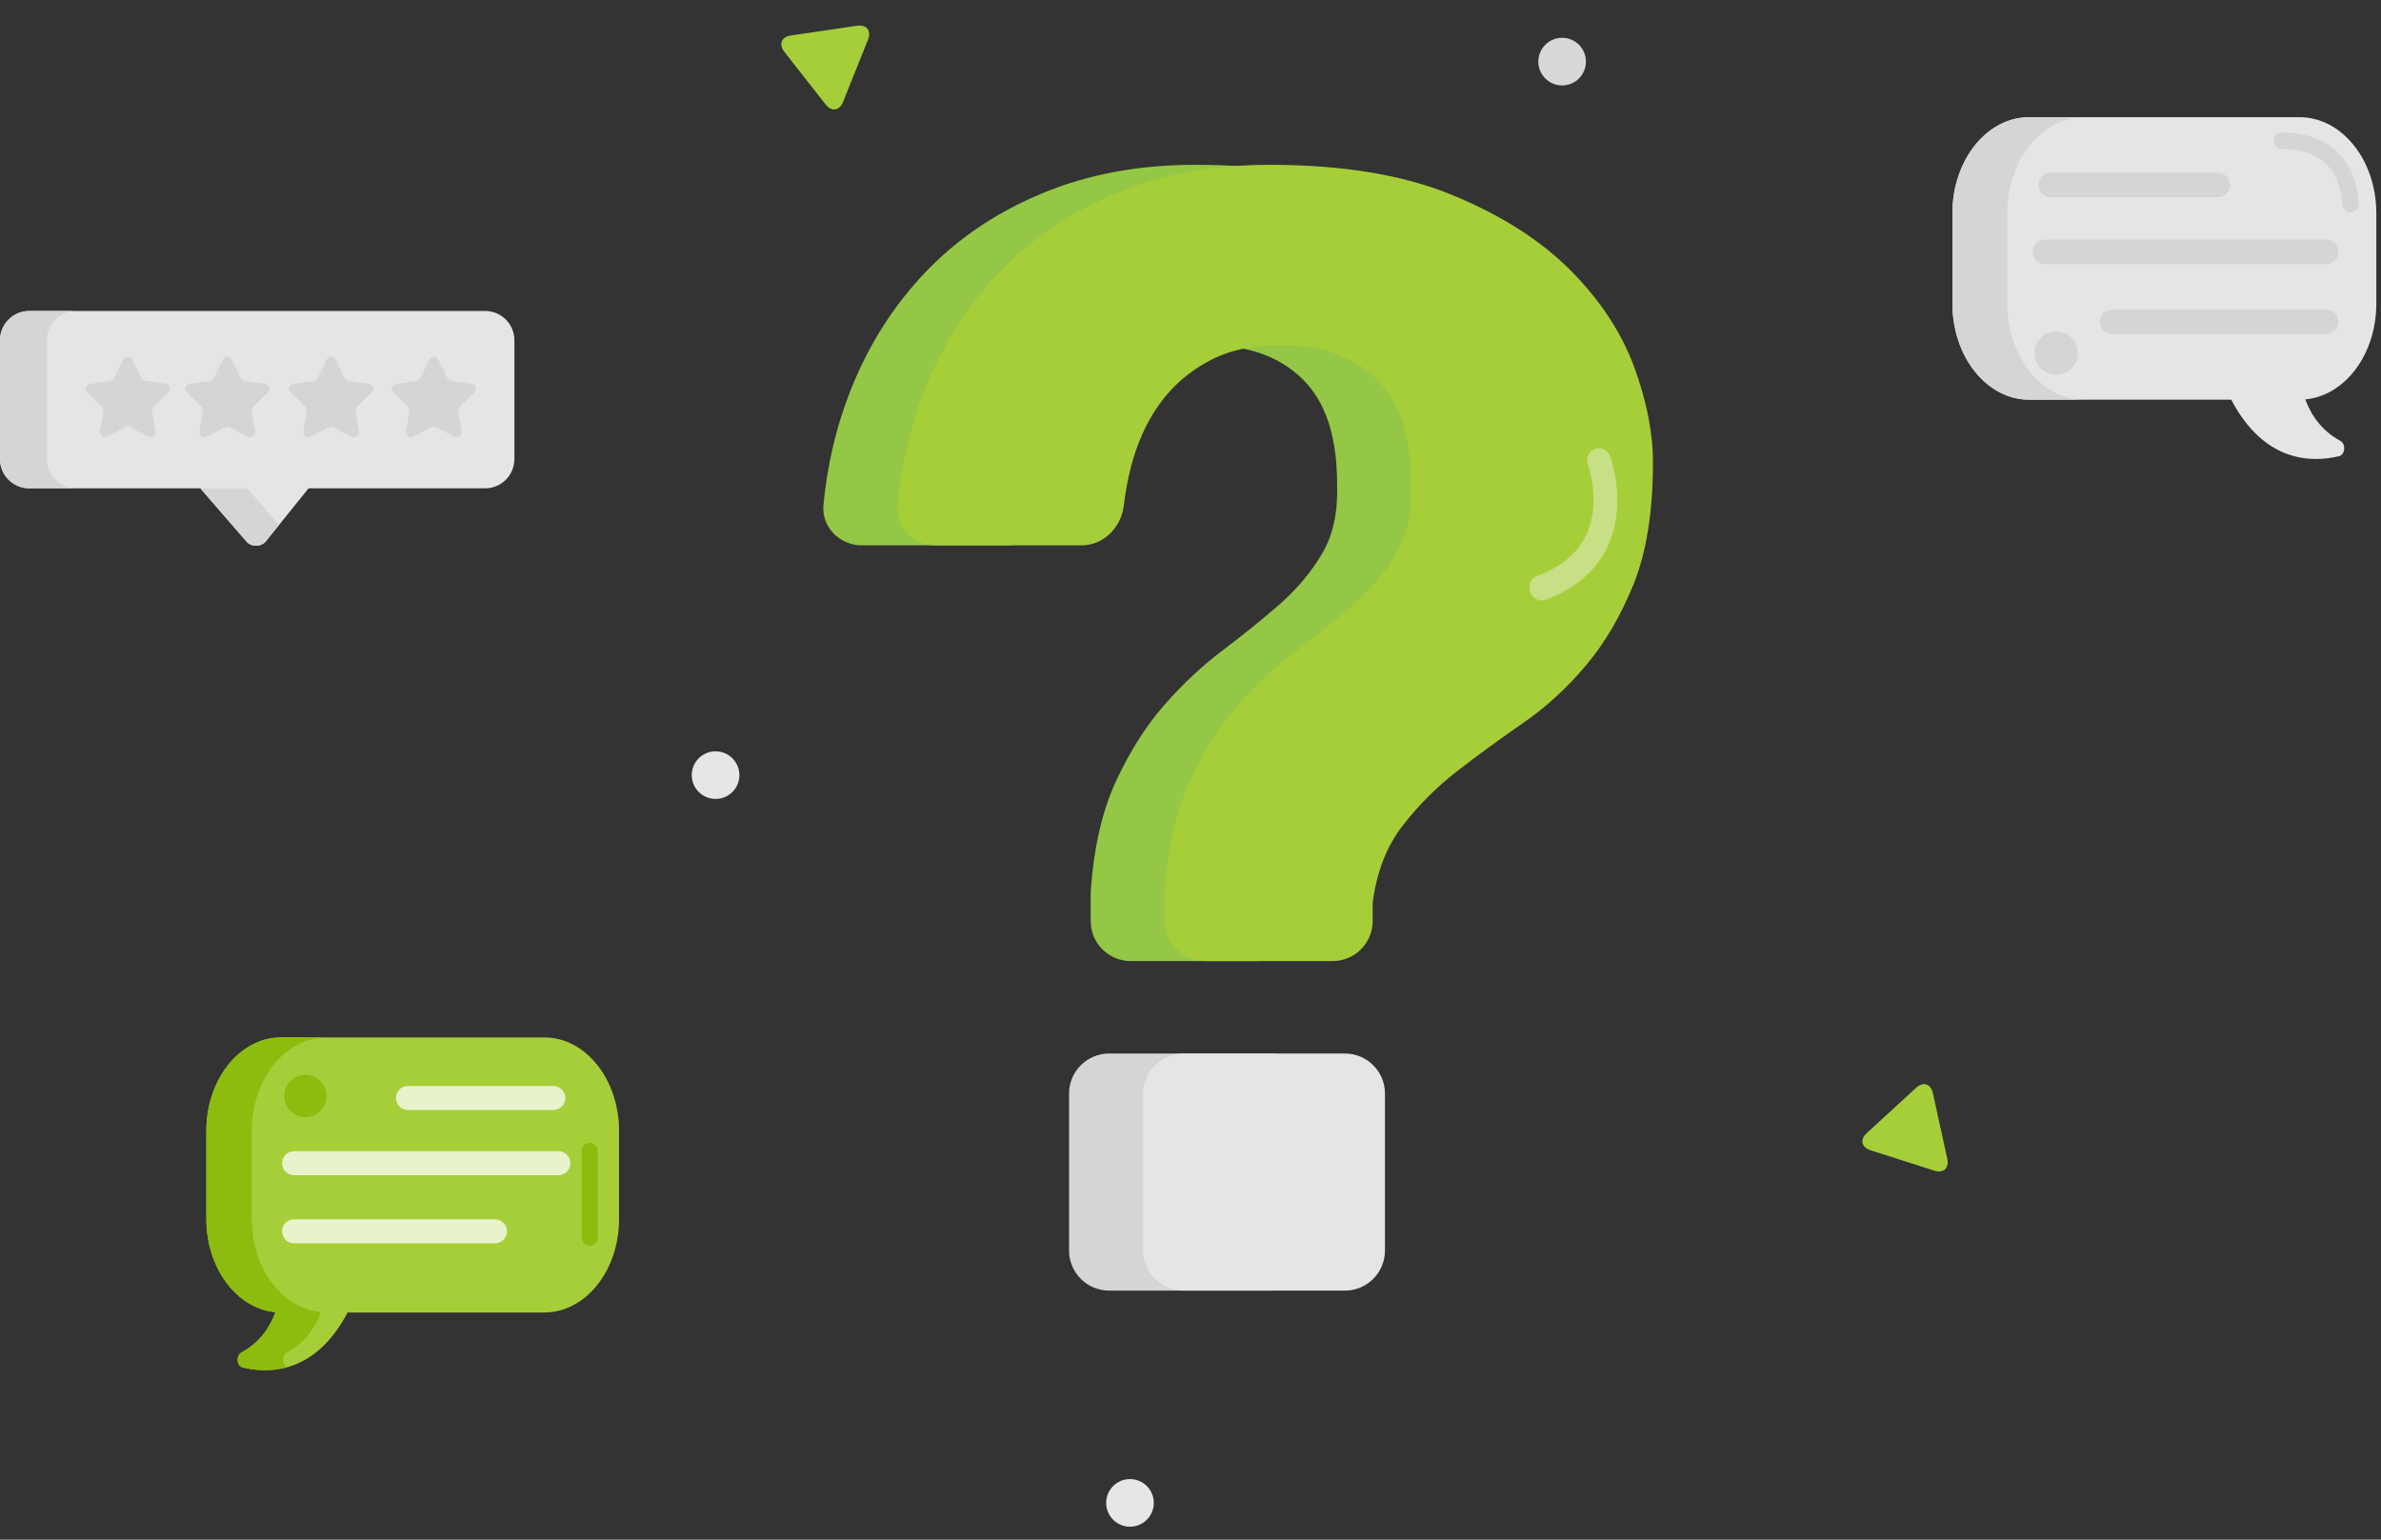 <svg width="150" height="97" viewBox="0 0 150 97" fill="none" xmlns="http://www.w3.org/2000/svg">
<rect x="0" y="0" width="150" height="97" fill="#333333" stroke="none"/>
<circle cx="98.412" cy="3.882" r="1.5" fill="#D8D8D8"/>
<path d="M52.011 6.576L49.414 3.268C49.04 2.786 49.228 2.315 49.828 2.234L53.994 1.622C54.597 1.531 54.91 1.929 54.681 2.502L53.111 6.422C52.886 6.985 52.385 7.058 52.011 6.576Z" fill="#A6CE39"/>
<path d="M121.851 73.748L117.845 72.469C117.264 72.281 117.156 71.785 117.606 71.382L120.71 68.535C121.158 68.121 121.64 68.275 121.772 68.878L122.676 73.003C122.806 73.595 122.431 73.937 121.851 73.748Z" fill="#A6CE39"/>
<circle cx="45.08" cy="48.833" r="1.5" transform="rotate(66.161 45.08 48.833)" fill="#E6E6E6"/>
<circle cx="71.188" cy="94.682" r="1.5" transform="rotate(66.161 71.188 94.682)" fill="#E6E6E6"/>
<path d="M127.835 7.383H144.87C147.54 7.383 149.705 10.091 149.705 13.431V19.133C149.705 22.321 147.733 24.931 145.232 25.162C145.604 26.174 146.271 27.142 147.433 27.768C147.803 27.968 147.747 28.645 147.351 28.74C145.637 29.152 142.648 29.148 140.564 25.181H127.835C125.165 25.181 123 22.473 123 19.133V13.431C123 10.091 125.165 7.383 127.835 7.383Z" fill="#E5E5E5"/>
<path d="M129.191 12.427H139.714C140.144 12.427 140.492 12.079 140.492 11.649C140.492 11.22 140.144 10.871 139.714 10.871H129.191C128.762 10.871 128.414 11.22 128.414 11.649C128.414 12.079 128.762 12.427 129.191 12.427Z" fill="#D5D5D5"/>
<path d="M128.826 16.646H146.543C146.973 16.646 147.321 16.298 147.321 15.868C147.321 15.439 146.973 15.091 146.543 15.091H128.826C128.396 15.091 128.048 15.439 128.048 15.868C128.048 16.298 128.396 16.646 128.826 16.646Z" fill="#D5D5D5"/>
<path d="M133.079 21.053H146.544C146.973 21.053 147.321 20.704 147.321 20.275C147.321 19.845 146.973 19.497 146.544 19.497H133.079C132.649 19.497 132.301 19.845 132.301 20.275C132.301 20.704 132.649 21.053 133.079 21.053Z" fill="#D5D5D5"/>
<path d="M126.456 19.133V13.431C126.456 10.091 128.621 7.383 131.291 7.383H127.835C125.165 7.383 123 10.091 123 13.431V19.133C123 22.473 125.165 25.181 127.835 25.181H131.291C128.621 25.181 126.456 22.473 126.456 19.133Z" fill="#D5D5D5"/>
<path d="M129.533 23.61C130.288 23.61 130.9 22.998 130.9 22.243C130.9 21.488 130.288 20.877 129.533 20.877C128.778 20.877 128.167 21.488 128.167 22.243C128.167 22.998 128.778 23.61 129.533 23.61Z" fill="#D5D5D5"/>
<path d="M148.081 13.375C147.809 13.375 147.581 13.163 147.564 12.888C147.494 11.719 147.115 10.827 146.437 10.236C145.35 9.287 143.818 9.393 143.802 9.394C143.517 9.416 143.268 9.203 143.245 8.918C143.223 8.633 143.434 8.384 143.719 8.36C143.798 8.354 145.686 8.213 147.109 9.446C148.01 10.227 148.511 11.364 148.599 12.825C148.616 13.111 148.399 13.357 148.113 13.374C148.102 13.375 148.092 13.375 148.081 13.375Z" fill="#D5D5D5"/>
<path d="M53.524 24.743C54.659 21.829 56.242 19.311 58.274 17.178C60.314 15.034 62.774 13.373 65.653 12.183C68.529 10.979 71.746 10.383 75.306 10.383C79.899 10.383 83.731 11.013 86.807 12.279C89.879 13.541 92.352 15.114 94.231 16.985C96.105 18.864 97.451 20.886 98.259 23.047C99.064 25.217 99.47 27.244 99.47 29.115C99.47 32.215 99.064 34.774 98.259 36.78C97.451 38.785 96.446 40.499 95.249 41.922C94.049 43.347 92.727 44.561 91.269 45.562C89.817 46.567 88.441 47.568 87.148 48.572C85.854 49.574 84.705 50.719 83.704 52.012C82.699 53.303 82.066 54.922 81.812 56.86V58.024C81.812 59.418 80.682 60.548 79.288 60.548H71.236C69.842 60.548 68.712 59.418 68.712 58.024V56.178C68.905 53.399 69.441 51.073 70.312 49.199C71.186 47.324 72.203 45.721 73.367 44.393C74.533 43.072 75.761 41.919 77.058 40.949C78.348 39.976 79.541 39.005 80.646 38.045C81.74 37.068 82.634 36.006 83.315 34.839C83.993 33.68 84.299 32.215 84.234 30.47C84.234 27.494 83.508 25.297 82.049 23.875C80.598 22.448 78.575 21.739 75.984 21.739C74.24 21.739 72.737 22.076 71.474 22.754C70.211 23.432 69.18 24.343 68.368 25.475C67.56 26.61 66.961 27.938 66.576 29.452C66.379 30.222 66.234 31.016 66.137 31.839C65.974 33.223 64.864 34.357 63.47 34.357H54.301C52.889 34.357 51.74 33.198 51.878 31.794C52.124 29.279 52.672 26.932 53.524 24.743Z" fill="#94C745"/>
<path d="M58.188 24.743C59.324 21.829 60.906 19.311 62.939 17.177C64.979 15.034 67.438 13.373 70.318 12.182C73.194 10.978 76.411 10.383 79.971 10.383C84.563 10.383 88.395 11.012 91.471 12.278C94.543 13.541 97.017 15.113 98.895 16.985C100.77 18.863 102.115 20.886 102.923 23.046C103.729 25.217 104.135 27.243 104.135 29.115C104.135 32.215 103.729 34.774 102.923 36.779C102.115 38.785 101.111 40.498 99.913 41.922C98.713 43.346 97.392 44.561 95.933 45.562C94.482 46.566 93.106 47.568 91.812 48.572C90.519 49.573 89.37 50.718 88.368 52.012C87.364 53.302 86.731 54.922 86.477 56.859V58.023C86.477 59.417 85.347 60.547 83.953 60.547H75.901C74.507 60.547 73.377 59.417 73.377 58.023V56.178C73.57 53.398 74.106 51.073 74.976 49.198C75.85 47.323 76.868 45.72 78.031 44.392C79.197 43.071 80.426 41.919 81.722 40.949C83.012 39.975 84.206 39.005 85.31 38.045C86.404 37.068 87.299 36.005 87.98 34.839C88.657 33.679 88.964 32.214 88.898 30.47C88.898 27.494 88.172 25.296 86.714 23.875C85.262 22.447 83.24 21.738 80.649 21.738C78.904 21.738 77.402 22.075 76.139 22.753C74.876 23.431 73.844 24.343 73.033 25.474C72.224 26.61 71.625 27.937 71.24 29.451C71.044 30.221 70.898 31.015 70.801 31.838C70.639 33.223 69.529 34.357 68.135 34.357H58.965C57.554 34.357 56.405 33.198 56.542 31.793C56.788 29.278 57.336 26.932 58.188 24.743Z" fill="#A6CE39"/>
<g opacity="0.4">
<path d="M96.379 37.246C96.263 36.844 96.458 36.42 96.831 36.283C98.41 35.702 99.478 34.776 100.005 33.532C100.849 31.538 100.053 29.318 100.044 29.296C99.893 28.883 100.08 28.428 100.463 28.278C100.846 28.128 101.279 28.338 101.433 28.749C101.476 28.864 102.473 31.596 101.379 34.203C100.686 35.854 99.333 37.06 97.357 37.787C96.97 37.929 96.539 37.708 96.394 37.293C96.388 37.277 96.383 37.262 96.379 37.246Z" fill="#F8F8F8"/>
</g>
<path d="M30.562 19.591H1.844C0.826 19.591 0 20.416 0 21.435V28.919C0 29.937 0.826 30.763 1.844 30.763H12.619L15.537 34.128C15.837 34.475 16.456 34.466 16.742 34.11L19.441 30.763H30.562C31.581 30.763 32.406 29.937 32.406 28.919V21.435C32.406 20.416 31.581 19.591 30.562 19.591Z" fill="#E5E5E5"/>
<path d="M7.768 22.659L7.212 23.785C7.155 23.902 7.044 23.983 6.916 24.001L5.673 24.182C5.414 24.219 5.311 24.537 5.498 24.719L6.397 25.596C6.49 25.687 6.533 25.817 6.511 25.945L6.298 27.183C6.254 27.44 6.525 27.637 6.756 27.515L7.868 26.931C7.982 26.87 8.119 26.87 8.234 26.931L9.346 27.515C9.577 27.637 9.848 27.44 9.803 27.183L9.591 25.945C9.569 25.817 9.612 25.687 9.704 25.596L10.604 24.719C10.791 24.537 10.688 24.219 10.429 24.182L9.186 24.001C9.058 23.983 8.947 23.902 8.889 23.785L8.334 22.659C8.218 22.425 7.884 22.425 7.768 22.659Z" fill="#D5D5D5"/>
<path d="M14.04 22.659L13.484 23.785C13.426 23.902 13.315 23.983 13.187 24.001L11.944 24.182C11.685 24.219 11.582 24.537 11.769 24.719L12.669 25.596C12.762 25.687 12.804 25.817 12.782 25.945L12.57 27.183C12.526 27.44 12.796 27.637 13.027 27.515L14.139 26.931C14.254 26.87 14.391 26.87 14.506 26.931L15.617 27.515C15.849 27.637 16.119 27.44 16.075 27.183L15.863 25.945C15.841 25.817 15.883 25.687 15.976 25.596L16.875 24.719C17.062 24.537 16.959 24.219 16.701 24.182L15.458 24.001C15.329 23.983 15.218 23.902 15.161 23.785L14.605 22.659C14.489 22.425 14.155 22.425 14.04 22.659Z" fill="#D5D5D5"/>
<path d="M20.579 22.659L20.023 23.785C19.966 23.902 19.855 23.983 19.727 24.001L18.484 24.182C18.225 24.219 18.122 24.537 18.309 24.719L19.208 25.596C19.301 25.687 19.344 25.817 19.322 25.945L19.109 27.183C19.065 27.44 19.336 27.637 19.567 27.515L20.679 26.931C20.793 26.87 20.93 26.87 21.045 26.931L22.157 27.515C22.388 27.637 22.659 27.44 22.614 27.183L22.402 25.945C22.38 25.817 22.423 25.687 22.515 25.596L23.415 24.719C23.602 24.537 23.499 24.219 23.24 24.182L21.997 24.001C21.869 23.983 21.758 23.902 21.701 23.785L21.145 22.659C21.029 22.425 20.695 22.425 20.579 22.659Z" fill="#D5D5D5"/>
<path d="M27.052 22.659L26.496 23.785C26.439 23.902 26.328 23.983 26.199 24.001L24.956 24.182C24.698 24.219 24.595 24.537 24.782 24.719L25.681 25.596C25.774 25.687 25.816 25.817 25.794 25.945L25.582 27.183C25.538 27.44 25.808 27.637 26.04 27.515L27.151 26.931C27.266 26.87 27.403 26.87 27.518 26.931L28.63 27.515C28.861 27.637 29.131 27.44 29.087 27.183L28.875 25.945C28.853 25.817 28.895 25.687 28.988 25.596L29.888 24.719C30.075 24.537 29.971 24.219 29.713 24.182L28.47 24.001C28.342 23.983 28.231 23.902 28.173 23.785L27.617 22.659C27.502 22.425 27.167 22.425 27.052 22.659Z" fill="#D5D5D5"/>
<path d="M15.57 30.763H12.619L15.537 34.128C15.838 34.475 16.456 34.466 16.743 34.111L17.576 33.077L15.57 30.763Z" fill="#D5D5D5"/>
<path d="M2.95 28.919V21.435C2.95 20.416 3.776 19.591 4.795 19.591H1.844C0.826 19.591 0 20.416 0 21.435V28.919C0 29.937 0.826 30.763 1.844 30.763H4.795C3.776 30.763 2.95 29.937 2.95 28.919Z" fill="#D5D5D5"/>
<path d="M82.587 78.784V68.896C82.587 67.502 81.457 66.372 80.062 66.372H69.874C68.48 66.372 67.35 67.502 67.35 68.896V78.784C67.35 80.178 68.48 81.308 69.874 81.308H80.062C81.457 81.308 82.587 80.178 82.587 78.784Z" fill="#D5D5D5"/>
<path d="M87.251 78.784V68.896C87.251 67.502 86.121 66.372 84.727 66.372H74.539C73.145 66.372 72.015 67.502 72.015 68.896V78.784C72.015 80.178 73.145 81.308 74.539 81.308H84.727C86.121 81.308 87.251 80.178 87.251 78.784Z" fill="#E5E5E5"/>
<path d="M34.293 65.358H17.707C15.108 65.358 13 67.995 13 71.247V76.798C13 79.901 14.92 82.443 17.355 82.668C16.992 83.654 16.343 84.596 15.212 85.205C14.852 85.4 14.906 86.059 15.291 86.152C16.96 86.553 19.871 86.549 21.9 82.686H34.293C36.892 82.686 39 80.05 39 76.798V71.247C39 67.995 36.892 65.358 34.293 65.358Z" fill="#A6CE38"/>
<path d="M34.859 69.93H25.699C25.281 69.93 24.942 69.591 24.942 69.173C24.942 68.755 25.281 68.416 25.699 68.416H34.859C35.277 68.416 35.616 68.755 35.616 69.173C35.616 69.591 35.277 69.93 34.859 69.93Z" fill="white" fill-opacity="0.74"/>
<path d="M35.178 74.039H18.524C18.106 74.039 17.767 73.701 17.767 73.282C17.767 72.864 18.106 72.525 18.524 72.525H35.178C35.596 72.525 35.935 72.864 35.935 73.282C35.935 73.701 35.596 74.039 35.178 74.039Z" fill="white" fill-opacity="0.74"/>
<path d="M31.18 78.331H18.524C18.106 78.331 17.767 77.992 17.767 77.573C17.767 77.155 18.106 76.816 18.524 76.816H31.18C31.599 76.816 31.938 77.155 31.938 77.573C31.938 77.992 31.599 78.331 31.18 78.331Z" fill="white" fill-opacity="0.74"/>
<path d="M18.072 85.205C19.204 84.596 19.852 83.654 20.215 82.668C17.78 82.443 15.86 79.901 15.86 76.798V71.247C15.86 67.995 17.968 65.358 20.568 65.358H17.707C15.107 65.358 13 67.995 13 71.247V76.798C13 79.901 14.92 82.443 17.355 82.668C16.992 83.654 16.343 84.596 15.212 85.205C14.852 85.4 14.906 86.059 15.291 86.152C16.041 86.332 17.041 86.43 18.099 86.134C17.763 85.996 17.729 85.39 18.072 85.205Z" fill="#8DBB0E"/>
<path d="M19.237 70.378C19.972 70.378 20.568 69.782 20.568 69.047C20.568 68.312 19.972 67.717 19.237 67.717C18.502 67.717 17.907 68.312 17.907 69.047C17.907 69.782 18.502 70.378 19.237 70.378Z" fill="#8DBB0E"/>
<path d="M37.151 78.48C36.873 78.48 36.647 78.254 36.647 77.975V72.499C36.647 72.22 36.873 71.994 37.151 71.994C37.43 71.994 37.656 72.22 37.656 72.499V77.975C37.656 78.254 37.43 78.48 37.151 78.48Z" fill="#8DBB0E"/>
</svg>
